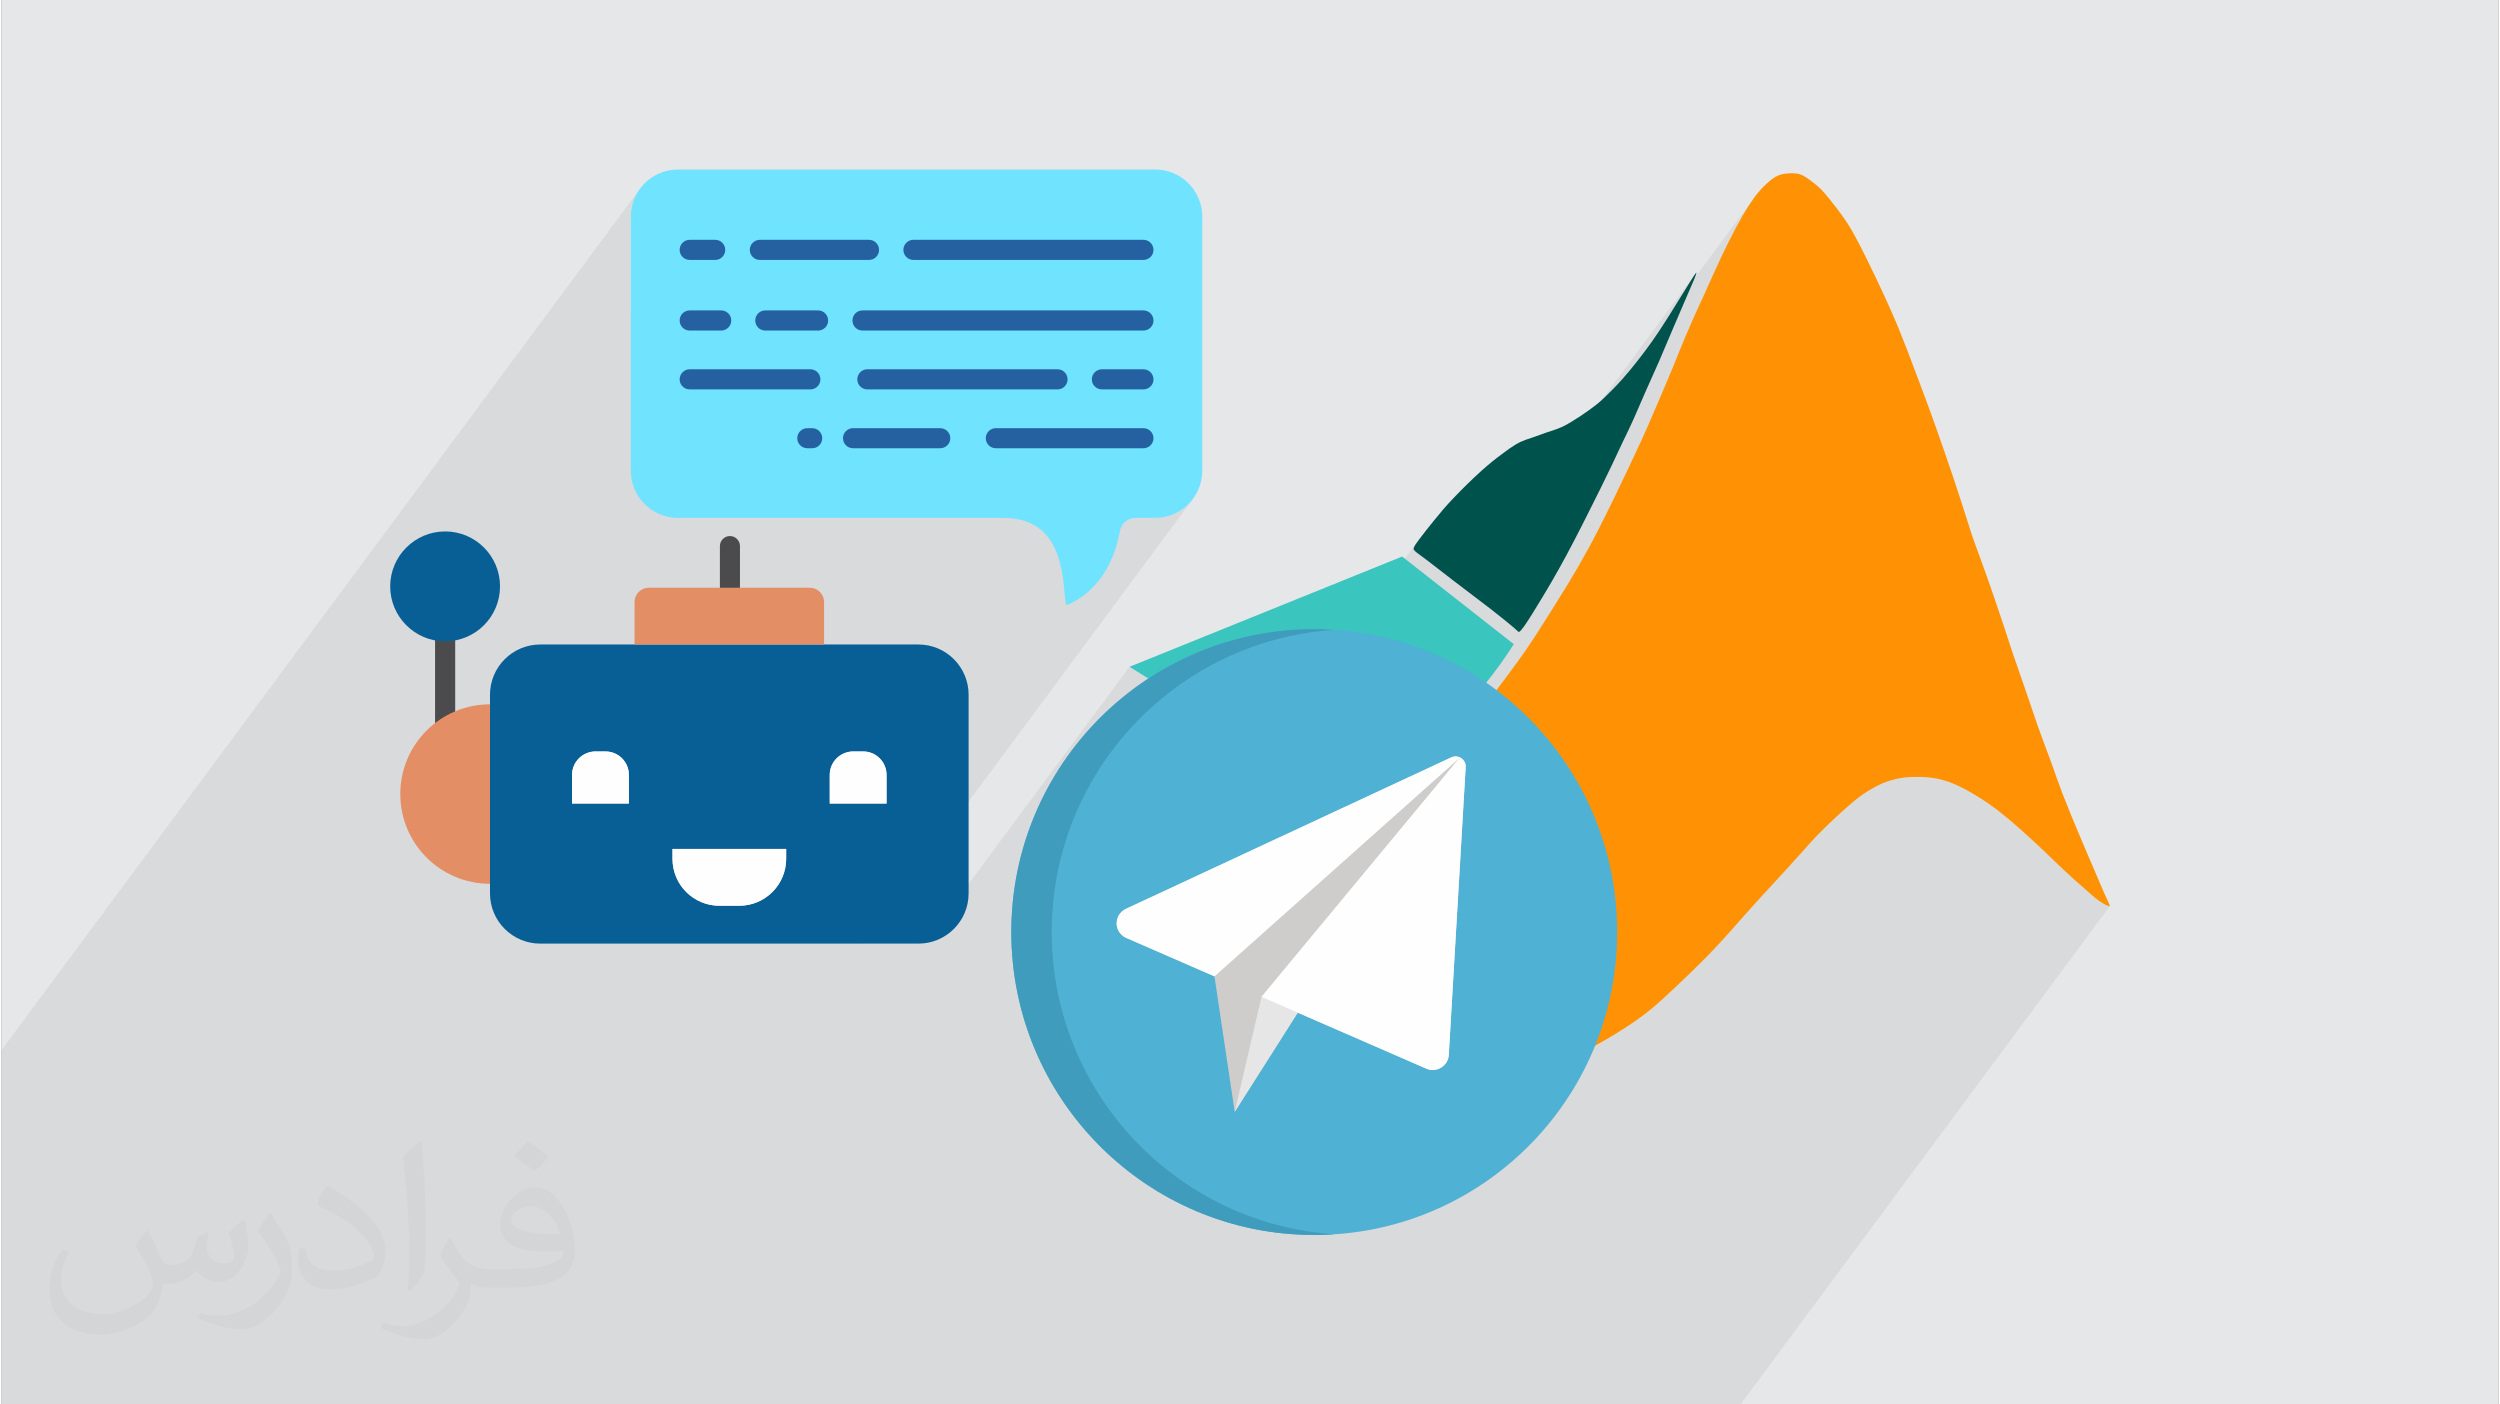 <?xml version="1.0" encoding="UTF-8"?>
<!DOCTYPE svg PUBLIC "-//W3C//DTD SVG 1.0//EN" "http://www.w3.org/TR/2001/REC-SVG-20010904/DTD/svg10.dtd">
<!-- Creator: CorelDRAW 2017 -->
<svg xmlns="http://www.w3.org/2000/svg" xml:space="preserve" width="356px" height="200px" version="1.0" style="shape-rendering:geometricPrecision; text-rendering:geometricPrecision; image-rendering:optimizeQuality; fill-rule:evenodd; clip-rule:evenodd"
viewBox="0 0 35600 20025"
 xmlns:xlink="http://www.w3.org/1999/xlink">
 <rect x="0" y="0" width="35600" height="20025" fill="#808080" stroke="none"/>
 <defs>
  <style type="text/css">
   <![CDATA[
    .fil4 {fill:#00524C}
    .fil3 {fill:#3AC5BE}
    .fil0 {fill:#E6E7E8}
    .fil5 {fill:#FE9204}
    .fil10 {fill:#FEFEFE;fill-rule:nonzero}
    .fil12 {fill:#FEFEFE;fill-rule:nonzero}
    .fil15 {fill:#4B4B4D;fill-rule:nonzero}
    .fil8 {fill:#E5E6E5;fill-rule:nonzero}
    .fil9 {fill:#CECDCC;fill-rule:nonzero}
    .fil6 {fill:#4FB1D3;fill-rule:nonzero}
    .fil7 {fill:#409CBC;fill-rule:nonzero}
    .fil11 {fill:#085F96;fill-rule:nonzero}
    .fil16 {fill:#085F96;fill-rule:nonzero}
    .fil14 {fill:#2561A1;fill-rule:nonzero}
    .fil13 {fill:#6FE3FF;fill-rule:nonzero}
    .fil17 {fill:#E48E66;fill-rule:nonzero}
    .fil1 {fill:#373435;fill-opacity:0.031}
    .fil2 {fill:#373435;fill-opacity:0.078}
   ]]>
  </style>
 </defs>
 <g id="Layer_x0020_1">
  <g id="_2533346292736">
   <path class="fil0" d="M0 0l35600 0 0 20025 -35600 0 0 -20025z"/>
   <path class="fil1" d="M2082 17547c68,104 112,203 155,312 32,64 49,183 199,183 44,0 107,-14 163,-45 63,-33 111,-83 136,-159l60 -202 146 -72 10 10c-20,77 -25,149 -25,206 0,170 146,234 262,234 68,0 129,-34 129,-95 0,-81 -34,-217 -78,-339 68,-68 136,-136 214,-191l12 6c34,144 53,287 53,381 0,93 -41,196 -75,264 -70,132 -194,238 -344,238 -114,0 -241,-58 -328,-163l-5 0c-82,101 -209,193 -412,193l-63 0c-10,134 -39,229 -83,314 -121,237 -480,404 -818,404 -470,0 -706,-272 -706,-633 0,-223 73,-431 185,-578l92 38c-70,134 -117,262 -117,385 0,338 275,499 592,499 294,0 658,-187 724,-404 -25,-237 -114,-348 -250,-565 41,-72 94,-144 160,-221l12 0 0 0zm5421 -1274c99,62 196,136 291,221 -53,74 -119,142 -201,202 -95,-77 -190,-143 -287,-213 66,-74 131,-146 197,-210l0 0zm51 926c-160,0 -291,105 -291,183 0,168 320,219 703,217 -48,-196 -216,-400 -412,-400zm-359 895c208,0 390,-6 529,-41 155,-39 286,-118 286,-171 0,-15 0,-31 -5,-46 -87,8 -187,8 -274,8 -282,0 -498,-64 -583,-222 -21,-44 -36,-93 -36,-149 0,-152 66,-303 182,-406 97,-85 204,-138 313,-138 197,0 354,158 464,408 60,136 101,293 101,491 0,132 -36,243 -118,326 -153,148 -435,204 -867,204l-196 0 0 0 -51 0c-107,0 -184,-19 -245,-66l-10 0c3,25 5,50 5,72 0,97 -32,221 -97,320 -192,287 -400,410 -580,410 -182,0 -405,-70 -606,-161l36 -70c65,27 155,46 279,46 325,0 752,-314 805,-619 -12,-25 -34,-58 -65,-93 -95,-113 -155,-208 -211,-307 48,-95 92,-171 133,-239l17 -2c139,282 265,445 546,445l44 0 0 0 204 0 0 0zm-1408 299c24,-130 26,-276 26,-413l0 -202c0,-377 -48,-926 -87,-1282 68,-75 163,-161 238,-219l22 6c51,450 63,972 63,1452 0,126 -5,250 -17,340 -7,114 -73,201 -214,332l-31 -14 0 0zm-1449 -596c7,177 94,318 398,318 189,0 349,-50 526,-135 32,-14 49,-33 49,-49 0,-111 -85,-258 -228,-392 -139,-126 -323,-237 -495,-311 -59,-25 -78,-52 -78,-77 0,-51 68,-158 124,-235l19 -2c197,103 417,256 580,427 148,157 240,316 240,489 0,128 -39,250 -102,361 -216,109 -446,192 -674,192 -277,0 -466,-130 -466,-436 0,-33 0,-84 12,-150l95 0 0 0zm-501 -503l172 278c63,103 122,215 122,392l0 227c0,183 -117,379 -306,573 -148,132 -279,188 -400,188 -180,0 -386,-56 -624,-159l27 -70c75,21 162,37 269,37 342,-2 692,-252 852,-557 19,-35 26,-68 26,-90 0,-36 -19,-75 -34,-110 -87,-165 -184,-315 -291,-453 56,-89 112,-174 173,-258l14 2z"/>
   <path class="fil2" d="M58 20025l-58 0 0 -724 0 -184 0 -36 0 -16 0 -46 0 -29 0 -174 0 -122 0 -42 0 -47 0 -35 0 -69 0 -97 0 -136 0 -62 0 -201 0 -97 0 -233 0 -13 0 -97 0 -36 0 -47 0 -43 0 -294 0 -490 0 -97 0 -722 0 -257 0 -387 0 -220 9087 -12259 -62 114 -39 126 -14 135 0 1366 720 -971 18 -22 21 -17 24 -13 27 -9 29 -3 363 0 29 3 27 9 25 13 21 17 17 22 13 24 9 27 3 29 -3 28 -9 27 -13 25 -1321 1782 0 36 720 -972 18 -21 21 -17 24 -14 27 -8 29 -3 182 0 700 -943 17 -22 22 -17 24 -13 27 -9 29 -3 1555 0 29 3 27 9 25 13 21 17 17 22 14 24 8 27 3 29 -3 28 -8 27 -14 25 -704 949 0 6 -8 27 -14 25 -456 615 228 0 27 3 1324 -1785 17 -22 21 -17 25 -13 27 -9 28 -3 3279 0 29 3 27 9 24 13 22 17 17 22 13 24 9 27 3 29 -3 28 -9 27 -13 25 -581 783 462 0 29 3 27 8 24 14 22 17 17 21 13 25 9 27 3 29 -3 28 -9 27 -13 25 -456 615 337 0 29 3 27 9 24 13 22 17 17 22 13 24 9 27 3 29 -3 29 -9 27 -13 24 -456 616 337 0 29 3 27 8 24 13 22 18 17 21 13 24 9 27 3 29 -3 29 -9 27 -13 24 -1297 1750 11 50 17 103 12 97 9 90 8 79 8 66 3 17 828 -1117 28 -27 33 -22 36 -17 39 -10 41 -3 273 0 135 -14 126 -39 114 -62 100 -82 82 -99 -4719 6366 786 0 91 -9 2919 -3938 270 168 125 -80 180 -104 187 -95 191 -87 196 -77 201 -68 205 -58 209 -48 212 -38 216 -28 220 -16 222 -6 36 0 36 1 36 0 37 2 35 1 36 2 36 2 36 2 -1191 1606 173 108 2214 -2987 -15 20 -12 17 -10 15 -8 12 -6 11 -5 9 -4 8 -4 8 -2 7 -1 7 0 7 2 7 4 7 6 8 8 8 10 10 13 10 16 12 19 14 21 16 25 18 28 21 31 23 35 27 39 30 43 33 46 36 51 39 53 42 58 44 61 47 64 49 66 50 3312 -4468 -16 24 -22 33 -26 41 -31 50 -35 56 -38 62 -26 42 1033 -1394 19 -25 -20 27 -18 25 -19 29 -20 29 -20 32 -21 33 -21 35 -23 37 -23 39 -23 42 -24 44 -25 45 -25 47 -26 48 -25 49 -26 51 -26 50 -25 52 -26 51 -25 52 -24 51 -24 51 -23 50 -23 50 -22 48 -21 47 -21 46 -21 46 -20 45 -20 45 -21 45 -20 46 -21 46 -21 47 -22 47 -22 49 -22 48 -22 49 -22 48 -21 48 -21 47 -21 47 -19 45 -20 45 -18 44 -18 42 -17 42 -17 40 -16 39 -15 38 -15 38 -14 36 -15 36 -15 36 -14 36 -15 37 -16 37 -16 38 -16 40 -17 40 -18 43 -19 44 -20 46 -20 48 -22 51 -23 54 -24 55 -24 57 -24 58 -25 58 -25 58 -25 58 -25 56 -24 55 -24 53 -23 52 -23 51 -23 51 -24 50 -23 50 -24 50 -24 51 -24 52 -24 52 -26 53 -25 53 -26 54 -26 55 -27 55 -26 56 -27 56 -27 56 -27 56 -27 56 -27 55 -27 55 -27 53 -26 53 -26 52 -26 51 -26 52 -27 52 -28 53 -28 54 -30 56 -31 58 -33 60 -36 63 -38 67 -41 71 -44 76 -48 81 -52 87 -56 93 -60 96 -61 98 -62 98 -60 95 -57 91 -54 84 -48 74 -41 64 -36 54 -32 48 -29 42 -27 39 -27 38 -28 39 -30 42 -34 47 -37 51 -40 55 -42 56 -43 58 -859 1159 100 -47 17 -6 18 -5 19 -2 18 0 18 3 18 5 17 7 4 2 1 1 2 1 3 2 2 1 2 1 2 2 15 11 13 14 11 14 10 16 7 17 4 18 3 19 0 18 -67 1146 5 8 -6 9 0 0 6 -9 16 26 17 28 17 29 17 30 18 31 17 32 18 32 17 33 17 33 17 35 17 36 18 40 20 42 21 48 23 52 26 58 29 65 30 70 33 73 33 77 33 77 33 77 32 75 30 72 28 68 26 63 25 61 23 57 21 55 21 53 21 52 20 51 20 51 21 50 20 50 19 49 20 48 19 47 18 45 18 44 17 42 17 40 17 38 16 38 16 37 17 37 16 36 17 37 18 37 18 36 19 36 19 36 18 36 19 35 18 35 17 33 17 33 16 31 16 31 15 29 15 28 15 28 15 26 14 25 14 24 14 23 14 21 13 20 13 18 12 16 11 14 10 12 9 10 8 7 8 5 8 3 8 2 9 0 10 -1 12 -3 13 -3 16 -5 18 -5 20 -7 23 -9 25 -9 28 -11 31 -13 34 -14 36 -16 40 -18 42 -19 45 -22 48 -24 51 -27 54 -30 57 -32 59 -34 60 -36 61 -38 59 -37 59 -38 56 -36 52 -36 48 -33 45 -32 41 -30 39 -30 36 -28 35 -28 33 -27 32 -28 33 -28 32 -28 33 -30 35 -32 37 -33 38 -36 42 -40 46 -43 50 -46 52 -50 55 -52 56 -55 57 -55 56 -55 55 -55 53 -54 50 -51 48 -50 46 -48 44 -48 43 -47 43 -48 43 -48 44 -49 44 -50 45 -51 45 -51 45 -50 43 -49 42 -47 40 -44 37 -41 34 -38 32 -35 30 -33 31 -33 31 -34 33 -35 36 -39 39 -43 44 -47 47 -51 49 -54 51 -55 50 -56 49 -54 47 -51 42 -48 38 -42 34 -39 32 -35 31 -34 30 -34 32 -35 35 -36 39 -40 44 -44 48 -47 51 -49 53 -50 54 -51 53 -49 51 -46 49 -43 45 -39 41 -34 38 -31 35 -27 33 -24 32 -22 30 -20 29 -19 28 -17 28 -17 28 -16 27 -14 26 -14 26 -13 26 -12 25 -11 25 -10 25 -10 24 -8 24 -8 24 -7 23 -7 24 -6 24 -6 24 -5 25 -4 25 -5 26 -3 26 -4 28 -2 29 -2 31 -2 32 -1 34 -1 34 0 35 1 35 1 35 2 34 3 34 3 32 4 31 5 31 6 29 6 28 7 29 7 27 9 28 8 28 10 28 10 28 11 30 13 30 13 32 15 34 17 36 18 38 21 41 23 42 24 44 26 44 27 45 29 45 29 45 30 44 32 44 32 42 32 41 32 40 31 39 31 36 30 35 29 33 28 31 27 29 26 29 25 27 25 27 24 27 25 27 24 27 25 28 25 29 26 30 28 31 28 32 31 34 31 35 34 37 36 39 37 39 38 41 39 40 40 41 39 41 38 40 37 39 36 37 34 36 32 34 30 32 29 30 26 28 24 25 22 23 20 21 18 19 17 17 15 16 15 15 13 15 13 14 12 15 12 16 12 15 11 15 11 15 10 15 10 14 10 14 8 13 8 12 6 11 6 10 5 10 4 9 4 8 3 7 2 6 3 4 1 4 0 2 -1 -5265 7104 -19 0 -108 0 -181 0 -231 0 -434 0 -543 0 -415 0 -382 0 -505 0 -499 0 -325 0 -274 0 -279 0 -194 0 -147 0 -130 0 -122 0 -122 0 -53 0 -70 0 -51 0 -58 0 -72 0 -121 0 -96 0 -134 0 -128 0 -123 0 -224 0 -128 0 -89 0 -210 0 -295 0 -356 0 -359 0 -110 0 -220 0 -44 0 -17 0 -49 0 -526 0 -687 0 -414 0 -316 0 -246 0 -197 0 -32 0 -196 0 -122 0 -61 0 -96 0 -27 0 -59 0 -65 0 -65 0 -1 0 -22 0 -9 0 -73 0 -6 0 -77 0 -11 0 -22 0 -61 0 0 0 0 0 -14 0 -6 0 -2 0 -8 0 -81 0 -16 0 -11 0 -32 0 0 0 -9 0 -61 0 -118 0 -141 0 -50 0 -62 0 -45 0 -54 0 -6 0 -103 0 -111 0 -106 0 -108 0 -41 0 -2 0 -29 0 -7 0 -27 0 -26 0 -8 0 -204 0 -607 0 -254 0 -31 0 -26 0 -9 0 -252 0 -2 0 -23 0 -33 0 -1 0 -237 0 -541 0 -576 0 -480 0 -363 0 -214 0 -61 0 -85 0 -786 0 -337 0 -142 0 -131 0 -66 0 -22 0 -31 0 -419 0 -21 0 -35 0 -130 0 -117 0 -2 0 -338 0 -35 0 -6 0 -163 0 -38 0 -42 0 -25 0 -74 0 -169 0 -70 0 -35 0 -53 0 -166 0 -30 0 -42 0 -276 0 -35 0 -109 0 -35 0 -106 0 -144 0 -114 0 -72 0 -90 0 -1 0 -345 0 -35 0 -249 0 -255 0 -217 0 -303 0 -359 0 -72 0 -37 0 -72 0 -42 0 -98 0 -43 0 -5 0 -38 0 -35 0 -28 0 -58 0 -4 0 -68 0 -91 0 -70 0 -1 0 -35 0 -36 0 -105 0 -117 0 -35 0 -128 0 -21 0 -51 0 -21 0 -29 0 -47 0 -50 0 -131 0 -20 0 -15 0 -20 0 -35 0 -194 0 -21 0zm19911 -12090l0 0z"/>
   <g>
    <path class="fil3" d="M19969 7935l1592 1249c-487,775 -1253,1543 -2299,2305l-3180 -1982 3887 -1572 0 0z"/>
    <path class="fil4" d="M21709 8929c62,-88 174,-270 266,-423 92,-153 164,-276 233,-401 70,-125 138,-251 202,-375 66,-125 128,-249 198,-387 68,-137 145,-289 204,-408 59,-120 101,-207 148,-305 47,-99 99,-210 151,-321 54,-111 108,-222 160,-338 52,-117 103,-238 164,-377 62,-140 133,-298 201,-451 66,-153 128,-301 190,-447 61,-145 121,-285 184,-429 62,-144 127,-290 148,-349 21,-60 -1,-31 -78,91 -76,121 -207,336 -307,495 -101,160 -171,264 -236,357 -66,93 -127,175 -196,263 -67,87 -143,181 -232,281 -88,99 -191,203 -271,278 -80,74 -138,118 -213,171 -75,54 -167,115 -241,159 -73,45 -128,72 -185,95 -57,22 -117,41 -176,60 -59,21 -117,43 -167,60 -51,18 -90,30 -132,45 -42,16 -85,34 -138,66 -54,32 -117,76 -195,136 -80,59 -174,132 -296,242 -122,110 -274,259 -389,380 -116,121 -194,215 -275,315 -81,99 -164,205 -214,272 -50,66 -68,94 -77,115 -11,21 -12,36 13,59 24,24 75,57 163,124 89,68 218,169 386,298 167,127 374,283 532,405 158,123 268,213 324,261 57,49 62,56 64,59 2,3 2,0 8,3 6,2 17,8 79,-80l0 1 0 0z"/>
    <path class="fil5" d="M19651 11475c14,-3 50,-22 85,-35 36,-14 71,-21 108,-25 37,-5 76,-7 120,-5 44,3 95,10 141,20 46,11 87,23 130,43 42,21 85,47 125,77 40,29 77,59 113,94 35,36 69,75 106,121 38,46 79,98 118,151 38,53 74,106 116,175 43,68 91,153 137,241 45,88 87,180 159,344 73,164 175,399 253,586 78,186 131,324 185,460 54,136 108,269 155,384 47,113 87,207 133,305 47,97 100,196 146,284 46,88 84,165 123,231 38,65 75,119 101,148 26,28 38,31 72,23 33,-8 88,-26 174,-62 86,-36 202,-87 350,-170 148,-82 328,-195 463,-287 134,-92 224,-162 309,-236 87,-74 169,-150 296,-270 127,-118 296,-282 434,-422 138,-140 243,-256 361,-389 117,-132 246,-279 341,-383 94,-106 155,-169 266,-290 110,-119 272,-296 379,-416 107,-119 161,-184 271,-295 110,-111 278,-271 403,-379 124,-110 206,-168 283,-216 76,-48 148,-86 214,-114 68,-29 129,-47 193,-62 64,-14 130,-24 214,-27 84,-4 185,-2 273,8 88,10 161,28 235,52 74,25 147,55 246,107 99,53 225,127 344,209 119,83 231,174 321,249 90,77 157,138 230,204 72,65 149,135 246,228 97,92 212,207 318,304 104,97 197,177 261,233 65,56 101,90 140,123 40,32 83,62 119,84 35,21 62,32 80,38 16,7 23,7 13,-20 -10,-27 -37,-80 -71,-155 -33,-77 -74,-176 -137,-320 -61,-144 -144,-333 -227,-532 -83,-197 -168,-403 -233,-572 -64,-168 -109,-299 -151,-418 -43,-119 -85,-226 -129,-347 -46,-121 -94,-258 -136,-384 -44,-125 -82,-241 -130,-381 -48,-140 -107,-304 -156,-449 -48,-144 -87,-267 -148,-449 -60,-182 -143,-422 -199,-585 -57,-162 -88,-248 -121,-337 -32,-89 -67,-180 -97,-265 -29,-84 -54,-159 -98,-301 -45,-141 -111,-349 -191,-587 -80,-238 -174,-508 -249,-720 -76,-213 -132,-368 -199,-544 -66,-177 -141,-374 -211,-559 -72,-185 -138,-358 -256,-619 -117,-263 -287,-615 -399,-837 -114,-223 -171,-317 -238,-414 -67,-97 -145,-196 -204,-271 -60,-75 -102,-124 -146,-167 -44,-42 -89,-76 -130,-107 -42,-31 -78,-57 -115,-76 -37,-18 -75,-28 -123,-31 -49,-3 -109,1 -158,10 -50,10 -89,26 -133,55 -44,29 -92,70 -141,118 -48,48 -95,103 -145,171 -50,70 -103,154 -166,261 -61,108 -132,240 -200,376 -69,137 -134,277 -192,405 -58,127 -109,241 -165,366 -57,123 -119,258 -173,383 -56,125 -104,241 -146,344 -41,103 -77,193 -119,294 -41,100 -89,211 -148,350 -60,139 -130,306 -195,454 -65,148 -124,277 -188,412 -63,135 -130,277 -202,425 -70,148 -144,302 -215,443 -70,142 -136,271 -217,423 -82,150 -178,323 -323,563 -145,239 -339,544 -458,729 -119,184 -165,248 -250,366 -86,119 -213,291 -328,441 -115,149 -217,273 -347,417 -130,144 -288,306 -510,505 -222,199 -508,434 -654,557 -145,125 -151,138 -136,136l0 0 0 0z"/>
   </g>
   <g>
    <path class="fil6" d="M18716 8970c2385,0 4319,1934 4319,4319 0,2385 -1934,4319 -4319,4319 -2385,0 -4319,-1934 -4319,-4319 0,-2385 1934,-4319 4319,-4319z"/>
    <path class="fil7" d="M14973 13289c0,-2289 1780,-4161 4031,-4309 -95,-6 -191,-10 -288,-10 -2385,0 -4319,1934 -4319,4319 0,2385 1934,4319 4319,4319 97,0 193,-4 288,-10 -2251,-148 -4031,-2021 -4031,-4309z"/>
    <path class="fil8" d="M20812 10810c-42,-29 -95,-33 -141,-12l-4641 2161c-82,38 -133,121 -131,211 2,88 55,167 136,202l4278 1864c143,65 311,-37 321,-193l241 -4106c3,-50 -21,-99 -63,-127z"/>
    <path class="fil9" d="M17293 13920l289 1933 3212 -5054 -3501 3121z"/>
    <path class="fil10" d="M20671 10798l-4641 2161c-80,37 -132,120 -131,208 1,88 55,170 136,205l1258 548 3501 -3121c-39,-18 -84,-19 -123,-1z"/>
    <path class="fil8" d="M17964 14213l-382 1640 3212 -5054 -2830 3414z"/>
    <path class="fil10" d="M20812 10810c-6,-4 -12,-8 -18,-11l-2830 3414 2349 1023c143,65 311,-37 321,-193l241 -4106c3,-50 -21,-99 -63,-127z"/>
   </g>
   <path class="fil11" d="M9025 9189l-1344 0c-396,0 -717,321 -717,717l0 2832c0,395 321,716 717,716l5391 0c396,0 716,-321 716,-716l0 -2832c0,-396 -320,-717 -716,-717l-4047 0zm-891 2268l0 -409c0,-184 150,-334 335,-334l141 0c185,0 334,150 334,334l0 409 -810 0zm1432 788l0 -141 1621 0 0 141c-1,370 -300,669 -669,669l-283 0c-370,0 -669,-299 -669,-669zm2242 -788l0 -409c0,-184 150,-334 335,-334l141 0c185,0 334,150 334,334l0 409 -810 0z"/>
   <path class="fil12" d="M8134 11048l0 409 810 0 0 -409c0,-184 -149,-334 -334,-334l-141 0c-185,0 -335,150 -335,334z"/>
   <path class="fil13" d="M8972 3088l0 3624c0,371 301,672 671,672l4641 0c466,0 674,252 773,532 99,280 89,587 119,697 4,14 9,20 13,12 0,0 603,-190 756,-1054 21,-110 118,-188 230,-187l273 0c371,0 671,-301 671,-672l0 -3624c0,-370 -300,-671 -671,-671l-6805 0c-370,0 -671,301 -671,671z"/>
   <path class="fil12" d="M9566 12104l0 141c0,370 299,669 669,669l283 0c369,0 668,-299 669,-669l0 -141 -1621 0z"/>
   <path class="fil12" d="M11808 11048l0 409 810 0 0 -409c0,-184 -149,-334 -334,-334l-141 0c-185,0 -335,150 -335,334z"/>
   <path class="fil14" d="M9811 5552l1721 0c79,0 143,-64 143,-143 0,-79 -64,-144 -143,-144l-1721 0c-79,0 -143,65 -143,144 0,79 64,143 143,143z"/>
   <path class="fil14" d="M12344 5552l2712 0c79,0 143,-64 143,-143 0,-79 -64,-144 -143,-144l-2712 0c-79,0 -143,65 -143,144 0,79 64,143 143,143z"/>
   <path class="fil14" d="M15689 5552l591 0c79,0 144,-64 144,-143 0,-79 -65,-144 -144,-144l-591 0c-80,0 -144,65 -144,144 0,79 64,143 144,143z"/>
   <path class="fil14" d="M9811 4713l449 0c79,0 144,-64 144,-143 0,-80 -65,-144 -144,-144l-449 0c-79,0 -143,64 -143,144 0,79 64,143 143,143z"/>
   <path class="fil14" d="M10889 4713l753 0c79,0 143,-64 143,-143 0,-80 -64,-144 -143,-144l-753 0c-79,0 -143,64 -143,144 0,79 64,143 143,143z"/>
   <path class="fil14" d="M12275 4713l4005 0c79,0 144,-64 144,-143 0,-80 -65,-144 -144,-144l-4005 0c-79,0 -143,64 -143,144 0,79 64,143 143,143z"/>
   <path class="fil14" d="M9811 3706l363 0c80,0 144,-64 144,-143 0,-79 -64,-144 -144,-144l-363 0c-79,0 -143,65 -143,144 0,79 64,143 143,143z"/>
   <path class="fil14" d="M10812 3706l1555 0c80,0 144,-64 144,-143 0,-79 -64,-144 -144,-144l-1555 0c-79,0 -144,65 -144,144 0,79 65,143 144,143z"/>
   <path class="fil14" d="M13001 3706l3279 0c79,0 144,-64 144,-143 0,-79 -65,-144 -144,-144l-3279 0c-79,0 -143,65 -143,144 0,79 64,143 143,143z"/>
   <path class="fil14" d="M11489 6391l69 0c79,0 143,-64 143,-143 0,-79 -64,-143 -143,-143l-69 0c-80,0 -144,64 -144,143 0,79 64,143 144,143z"/>
   <path class="fil14" d="M12140 6391l1243 0c79,0 144,-64 144,-143 0,-79 -65,-143 -144,-143l-1243 0c-79,0 -143,64 -143,143 0,79 64,143 143,143z"/>
   <path class="fil14" d="M14176 6391l2104 0c79,0 144,-64 144,-143 0,-79 -65,-143 -144,-143l-2104 0c-79,0 -143,64 -143,143 0,79 64,143 143,143z"/>
   <path class="fil15" d="M6468 10356l-287 0 0 -1255 287 0 0 1255z"/>
   <path class="fil15" d="M10385 8523c79,0 143,-64 143,-143l0 -594c0,-79 -64,-143 -143,-143 -79,0 -143,64 -143,143l0 594c0,79 64,143 143,143z"/>
   <path class="fil16" d="M6324 7577c433,0 783,351 783,783 0,433 -350,784 -783,784 -432,0 -783,-351 -783,-784 1,-432 351,-782 783,-783z"/>
   <path class="fil17" d="M9025 8583l0 606 2702 0 0 -606c0,-54 -22,-105 -60,-143 -37,-39 -89,-60 -143,-60l-2296 0c-112,0 -203,91 -203,203z"/>
   <path class="fil17" d="M6964 10042c-707,0 -1279,573 -1279,1279 0,707 572,1280 1279,1280l0 -2559z"/>
  </g>
 </g>
</svg>
